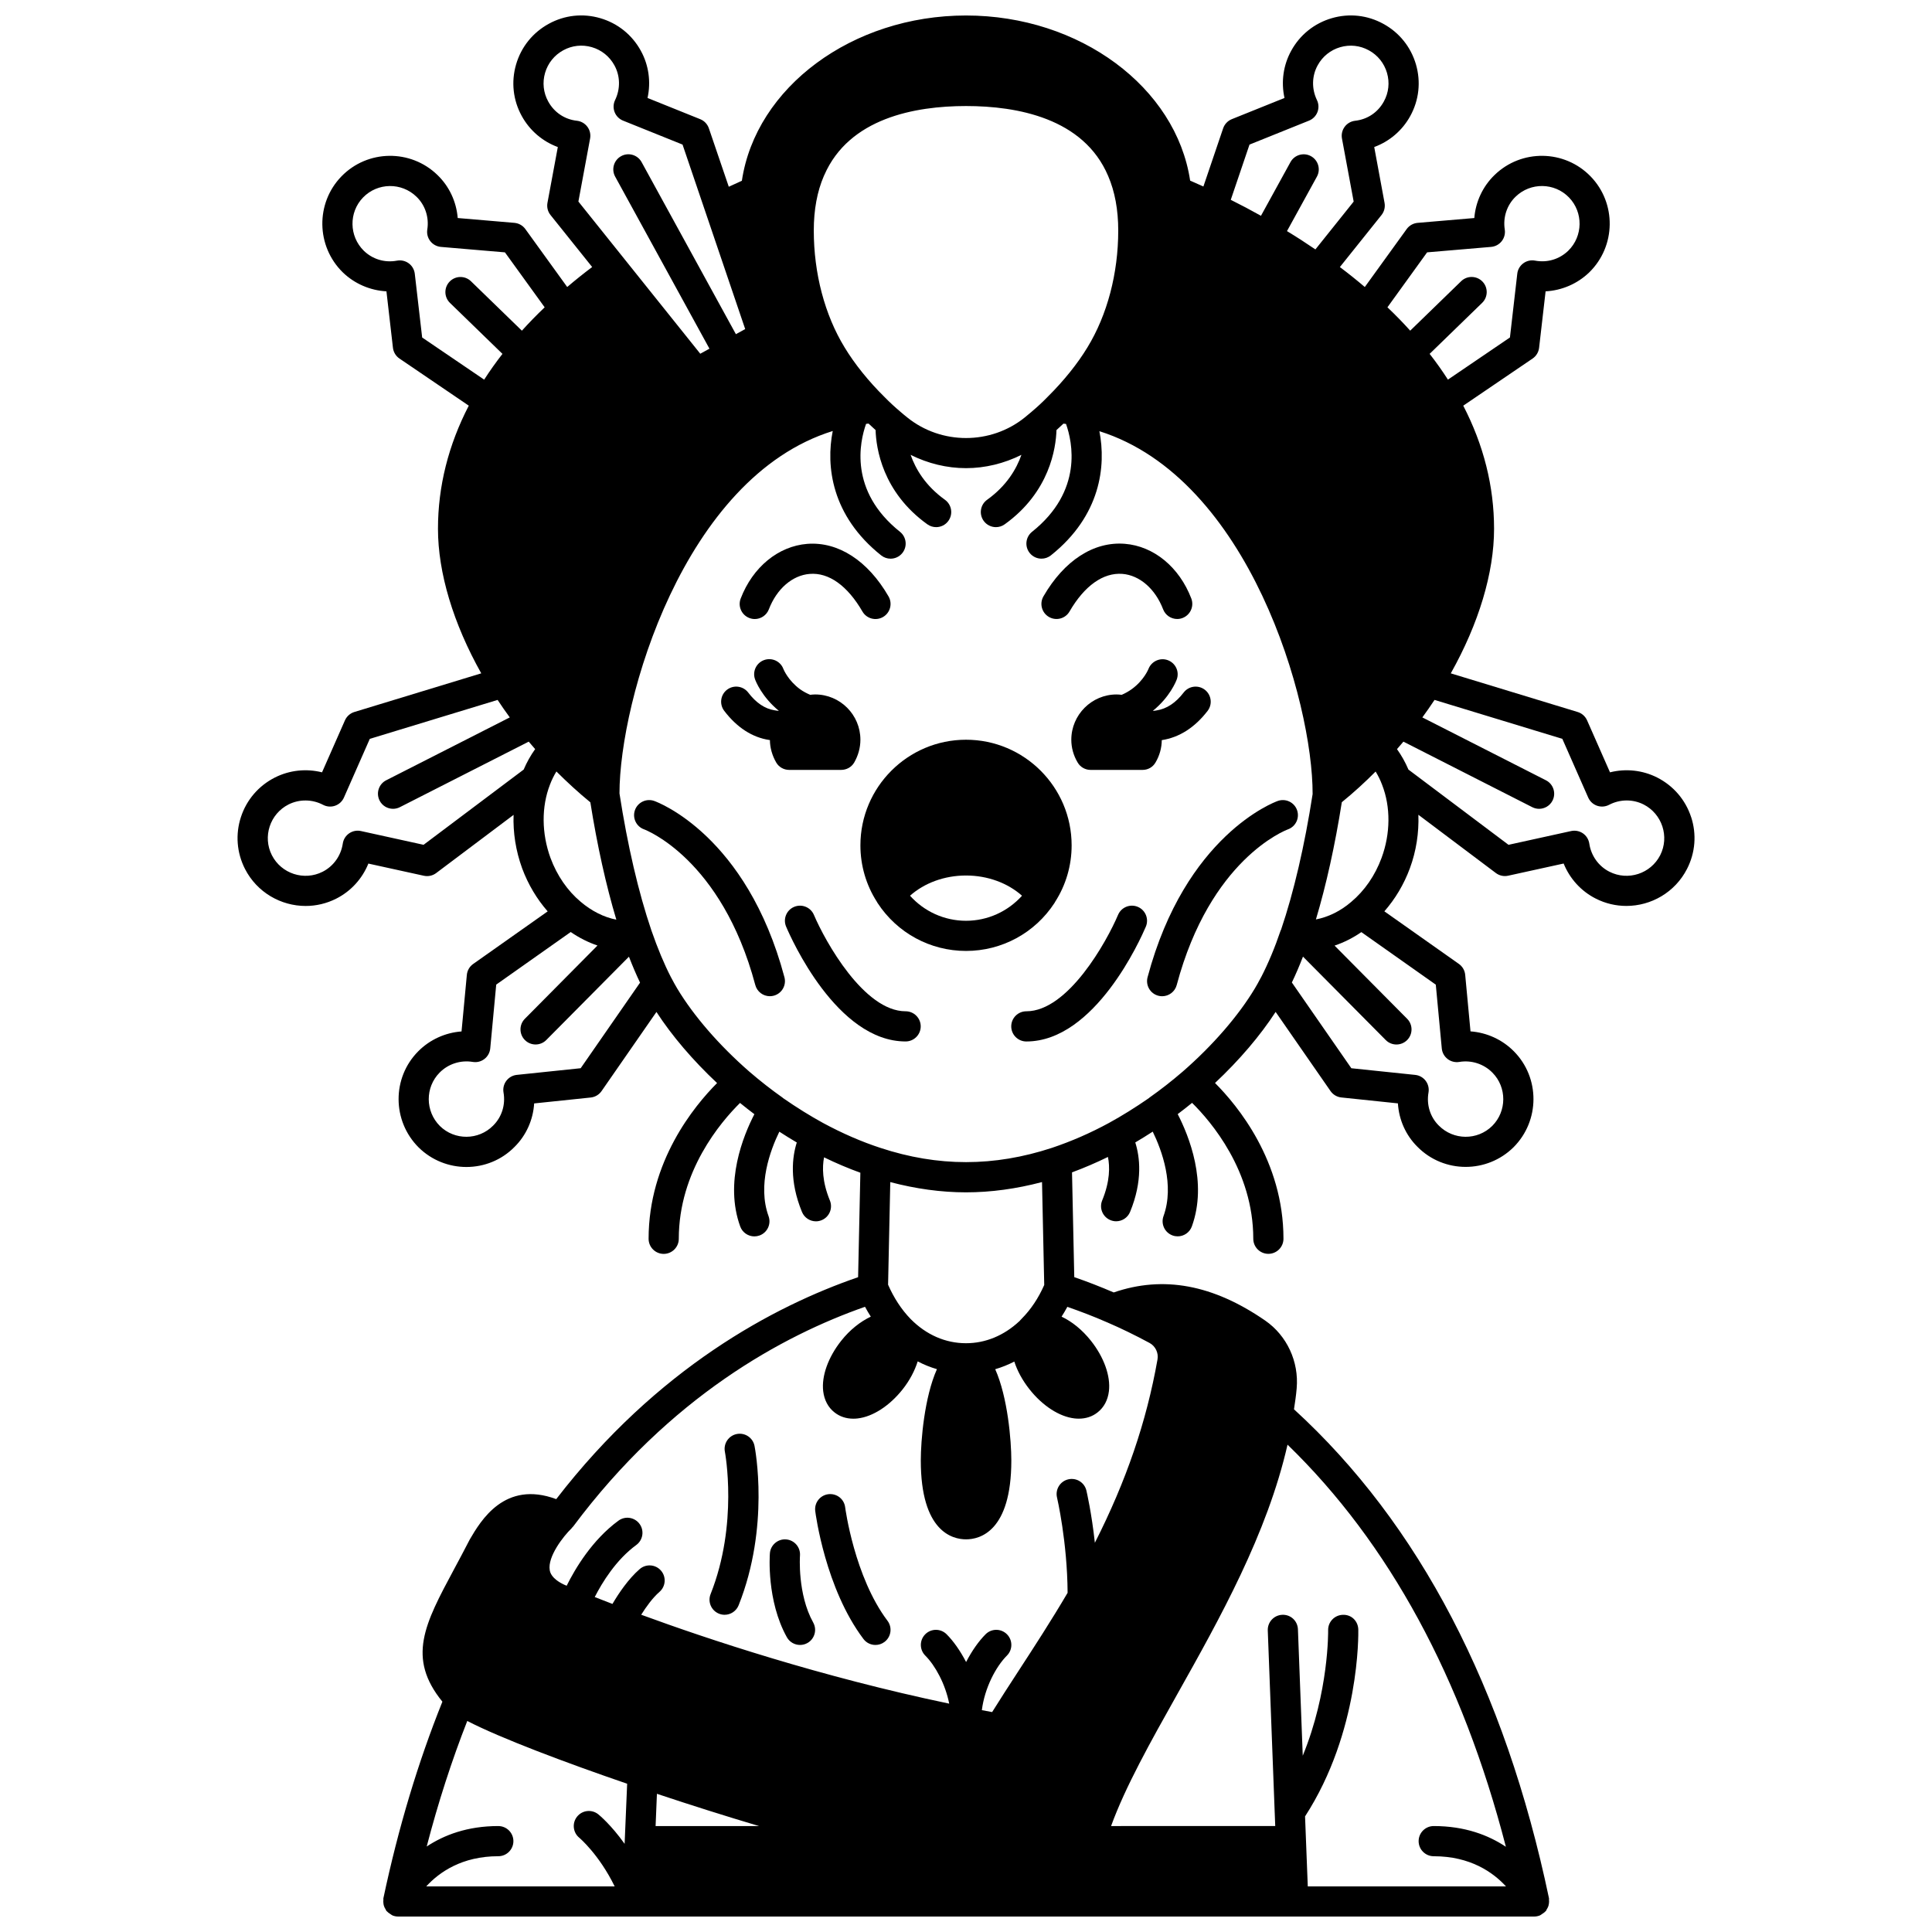 <?xml version="1.0" encoding="UTF-8"?>
<!-- Uploaded to: ICON Repo, www.svgrepo.com, Generator: ICON Repo Mixer Tools -->
<svg width="800px" height="800px" version="1.1" viewBox="144 144 512 512" xmlns="http://www.w3.org/2000/svg">
 <defs>
  <clipPath id="a">
   <path d="m206 148.09h388v503.81h-388z"/>
  </clipPath>
 </defs>
 <g clip-path="url(#a)">
  <path d="m592.16 360.52c-1.496-4.562-4.684-8.277-8.992-10.469-3.891-1.969-8.336-2.422-12.5-1.375l-6.074-13.777c-0.473-1.066-1.379-1.871-2.496-2.211l-33.625-10.242c7.406-13.188 11.469-26.629 11.469-38.312 0-11.246-2.766-22.203-8.164-32.625l18.371-12.488c0.965-0.656 1.59-1.695 1.727-2.848l1.723-14.965c4.289-0.23 8.418-1.988 11.57-5.027 7.086-6.93 7.246-18.34 0.352-25.438-6.914-7.117-18.328-7.277-25.438-0.371-3.144 3.031-5.027 7.106-5.375 11.41l-15.023 1.281c-1.16 0.102-2.219 0.699-2.902 1.645l-11.094 15.355c-2.117-1.805-4.316-3.566-6.606-5.289l11.027-13.781c0.727-0.906 1.02-2.082 0.812-3.227l-2.738-14.801c4.027-1.477 7.449-4.375 9.555-8.219 2.316-4.207 2.848-9.059 1.504-13.676-1.348-4.621-4.414-8.445-8.633-10.746-4.207-2.316-9.066-2.852-13.676-1.504-4.621 1.348-8.445 4.414-10.746 8.625-2.113 3.824-2.719 8.281-1.785 12.516l-13.965 5.621c-1.082 0.438-1.914 1.324-2.293 2.422l-5.234 15.422c-1.18-0.543-2.344-1.055-3.512-1.562-3.719-24.719-29.223-43.758-59.395-43.758-30.191 0-55.707 19.062-59.402 43.801-1.152 0.512-2.312 1.051-3.469 1.582l-5.277-15.488c-0.375-1.098-1.211-1.988-2.293-2.418l-13.961-5.621c0.93-4.234 0.332-8.688-1.773-12.5-2.312-4.227-6.133-7.297-10.754-8.645-4.613-1.348-9.473-0.812-13.664 1.5-4.227 2.312-7.297 6.133-8.645 10.754-1.344 4.613-0.812 9.469 1.5 13.668 2.109 3.852 5.531 6.75 9.559 8.23l-2.746 14.789c-0.211 1.145 0.082 2.324 0.812 3.227l11.035 13.777c-2.297 1.73-4.5 3.496-6.613 5.297l-11.094-15.355c-0.68-0.945-1.742-1.543-2.902-1.645l-15.02-1.281c-0.348-4.301-2.227-8.375-5.367-11.398-7.117-6.914-18.531-6.754-25.445 0.359-6.891 7.098-6.734 18.508 0.371 25.457 3.141 3.027 7.262 4.777 11.551 5.012l1.723 14.961c0.137 1.156 0.766 2.195 1.727 2.848l18.371 12.488c-5.402 10.434-8.164 21.383-8.164 32.625 0 11.68 4.062 25.121 11.469 38.312l-33.625 10.242c-1.113 0.34-2.023 1.148-2.496 2.211l-6.074 13.781c-4.16-1.047-8.609-0.59-12.512 1.383-4.297 2.184-7.488 5.902-8.98 10.461-1.496 4.566-1.117 9.449 1.074 13.754 3.184 6.227 9.523 9.816 16.078 9.816 2.738 0 5.516-0.629 8.113-1.945 3.894-1.969 6.898-5.293 8.508-9.289l14.703 3.227c1.133 0.246 2.328-0.008 3.258-0.707l20.52-15.426c-0.164 4.684 0.57 9.5 2.277 14.184 1.594 4.289 3.914 8.141 6.758 11.391l-19.746 13.938c-0.957 0.672-1.566 1.73-1.676 2.894l-1.406 14.984c-4.305 0.316-8.41 2.168-11.488 5.277-6.961 7.012-6.922 18.426 0.113 25.457 3.512 3.461 8.094 5.188 12.668 5.188 4.633 0 9.262-1.773 12.742-5.309 3.117-3.078 4.941-7.199 5.211-11.535l14.988-1.566c1.16-0.121 2.207-0.742 2.871-1.699l14.547-20.973c4.078 6.285 9.637 12.809 16.07 18.84-6.094 6.109-18.148 20.773-18.148 41.273 0 2.207 1.793 4 4 4s4-1.793 4-4c0-17.887 11.062-30.898 16.227-36.004 1.258 1.027 2.535 2.027 3.805 2.981-2.957 5.727-7.984 18.074-3.758 29.746 0.586 1.629 2.125 2.641 3.758 2.641 0.453 0 0.91-0.078 1.359-0.238 2.078-0.75 3.152-3.047 2.398-5.121-2.981-8.227 0.457-17.469 2.856-22.391 1.559 1.012 3.098 1.965 4.625 2.863-1.203 3.793-2.019 10.152 1.375 18.41 0.637 1.547 2.129 2.484 3.699 2.484 0.504 0 1.02-0.098 1.516-0.305 2.043-0.84 3.019-3.176 2.18-5.219-2.09-5.086-2.031-8.922-1.543-11.434 3.227 1.574 6.441 2.926 9.621 4.082l-0.598 27.68c-22.312 7.68-53.215 24.094-80 58.816-13.66-5.07-19.988 5.707-22.898 10.668-1.5 2.914-2.918 5.562-4.219 7.984-7.731 14.406-12.523 23.398-3.051 35.027-6.394 15.898-11.676 33.383-15.641 52.113-0.027 0.133 0.02 0.262 0.004 0.391-0.035 0.34-0.031 0.664 0.016 0.996 0.031 0.219 0.062 0.422 0.133 0.637 0.109 0.336 0.27 0.637 0.461 0.93 0.078 0.125 0.102 0.277 0.195 0.395 0.039 0.047 0.105 0.066 0.145 0.113 0.238 0.273 0.543 0.477 0.863 0.68 0.164 0.105 0.305 0.238 0.48 0.32 0.039 0.016 0.059 0.051 0.102 0.066 0.496 0.203 1.008 0.301 1.516 0.301h0.012 301.05 0.012c0.508 0 1.027-0.102 1.531-0.309 0.035-0.016 0.055-0.047 0.094-0.062 0.172-0.074 0.305-0.211 0.465-0.312 0.324-0.203 0.637-0.41 0.879-0.691 0.039-0.043 0.102-0.059 0.137-0.109 0.098-0.117 0.117-0.27 0.191-0.391 0.191-0.301 0.359-0.602 0.469-0.945 0.062-0.207 0.098-0.41 0.129-0.629 0.047-0.336 0.051-0.66 0.016-1.004-0.016-0.129 0.031-0.246 0.004-0.375-11.695-55.727-34.445-99.297-67.582-129.6 0.281-1.863 0.566-3.719 0.715-5.582 0.609-7.059-2.574-13.914-8.309-17.906-13.887-9.59-27.055-11.988-40.18-7.477-3.438-1.477-6.934-2.848-10.453-4.055l-0.598-27.766c3.231-1.191 6.406-2.562 9.523-4.086 0.508 2.512 0.586 6.379-1.527 11.523-0.84 2.043 0.137 4.379 2.18 5.219 0.496 0.203 1.012 0.305 1.516 0.305 1.574 0 3.066-0.938 3.699-2.484 3.394-8.258 2.578-14.613 1.375-18.41 1.523-0.898 3.062-1.848 4.625-2.863 2.398 4.922 5.828 14.168 2.856 22.391-0.75 2.074 0.324 4.371 2.398 5.121 0.449 0.164 0.906 0.238 1.359 0.238 1.637 0 3.172-1.012 3.758-2.641 4.223-11.664-0.797-24.016-3.754-29.75 1.266-0.953 2.547-1.953 3.809-2.984 4.984 4.918 16.219 17.984 16.219 36.012 0 2.207 1.793 4 4 4 2.207 0 4-1.793 4-4 0-20.629-12.203-35.34-18.141-41.277 6.426-6.027 11.984-12.547 16.062-18.836l14.547 20.973c0.664 0.957 1.711 1.578 2.871 1.699l14.988 1.566c0.266 4.332 2.082 8.445 5.168 11.496 3.508 3.559 8.145 5.336 12.789 5.336 4.574 0 9.16-1.73 12.68-5.199 7.012-7.008 7.055-18.422 0.098-25.43-3.082-3.117-7.184-4.969-11.496-5.285l-1.406-14.984c-0.109-1.164-0.719-2.219-1.676-2.894l-19.746-13.934c2.859-3.266 5.18-7.117 6.758-11.398 1.699-4.598 2.426-9.461 2.258-14.188l20.535 15.438c0.93 0.699 2.125 0.961 3.258 0.707l14.703-3.227c1.613 3.996 4.613 7.32 8.496 9.285 2.602 1.328 5.383 1.953 8.125 1.953 6.559 0 12.898-3.59 16.082-9.824 2.195-4.293 2.578-9.176 1.082-13.742zm-209.53-107.39c-1.543-1.305-2.902-2.562-4.219-3.914-4.18-4.106-7.938-8.773-10.582-13.152-5.266-8.609-8.168-19.613-8.168-30.98 0-5.488 0.898-10.348 2.68-14.465 0.023-0.059 0.055-0.109 0.082-0.168 0.004-0.012 0.012-0.02 0.016-0.031 6.582-15.125 24.039-18.32 37.566-18.32 13.586 0 31.156 3.215 37.66 18.52 0.004 0.004 0.008 0.012 0.008 0.02 1.77 4.098 2.672 8.957 2.672 14.445 0 11.367-2.902 22.371-8.176 30.996-2.609 4.309-6.316 8.918-10.504 13.055-0.051 0.047-0.098 0.102-0.145 0.148-1.25 1.289-2.606 2.543-4.184 3.879-0.57 0.492-1.176 0.984-1.766 1.469-9.016 7.266-22.109 7.266-31.121 0.008-0.613-0.492-1.215-0.98-1.82-1.508zm139.57-42.254 16.965-1.445c1.105-0.098 2.125-0.645 2.809-1.52 0.684-0.871 0.977-1.996 0.805-3.086-0.508-3.223 0.562-6.473 2.875-8.703 3.957-3.84 10.301-3.754 14.137 0.195 3.832 3.941 3.734 10.293-0.188 14.129-2.352 2.269-5.559 3.234-8.812 2.621-1.09-0.203-2.215 0.055-3.102 0.715-0.891 0.66-1.473 1.66-1.594 2.754l-1.945 16.898-16.434 11.172c-1.484-2.312-3.094-4.586-4.848-6.828l13.914-13.512c1.582-1.539 1.621-4.07 0.082-5.652-1.535-1.582-4.07-1.625-5.652-0.082l-13.492 13.098c-1.922-2.137-3.93-4.195-6.035-6.191zm-47.07-28.555 15.77-6.348c1.027-0.414 1.836-1.234 2.238-2.269 0.398-1.031 0.348-2.188-0.133-3.184-1.434-2.961-1.367-6.398 0.191-9.211 1.285-2.352 3.406-4.055 5.977-4.805 2.555-0.746 5.25-0.453 7.59 0.836 2.352 1.285 4.055 3.406 4.805 5.977 0.746 2.559 0.453 5.25-0.836 7.586-1.582 2.887-4.356 4.746-7.606 5.102-1.105 0.125-2.109 0.699-2.769 1.59-0.664 0.891-0.922 2.019-0.723 3.113l3.102 16.715-10.141 12.676c-2.477-1.691-4.981-3.309-7.531-4.852l7.93-14.43c1.062-1.934 0.355-4.367-1.578-5.43-1.938-1.066-4.371-0.355-5.43 1.578l-7.816 14.223c-2.644-1.48-5.309-2.891-8.004-4.231zm-175.47-4.727c-0.664-0.891-1.668-1.469-2.769-1.59-3.25-0.355-6.027-2.219-7.609-5.109-1.285-2.332-1.578-5.023-0.832-7.582 0.75-2.566 2.453-4.691 4.812-5.981 2.328-1.285 5.027-1.574 7.582-0.832 2.566 0.75 4.691 2.453 5.984 4.82 1.547 2.801 1.617 6.234 0.18 9.195-0.484 0.996-0.531 2.152-0.133 3.184 0.398 1.035 1.211 1.855 2.238 2.269l15.77 6.348 16.602 48.895-2.465 1.352-24.988-45.598c-1.062-1.938-3.496-2.652-5.426-1.582-1.934 1.062-2.648 3.492-1.582 5.426l24.988 45.598-2.434 1.336-32.297-40.328 3.102-16.715c0.199-1.086-0.059-2.215-0.723-3.106zm-45.738 38.949c-0.129-1.098-0.703-2.098-1.594-2.754-0.891-0.656-2.008-0.914-3.102-0.715-3.246 0.613-6.457-0.352-8.793-2.602-3.941-3.859-4.039-10.203-0.207-14.148 3.84-3.949 10.18-4.039 14.148-0.188 2.305 2.219 3.375 5.469 2.863 8.691-0.172 1.094 0.117 2.215 0.805 3.086 0.684 0.875 1.703 1.422 2.809 1.52l16.965 1.445 10.527 14.566c-2.106 2.004-4.117 4.062-6.035 6.191l-13.492-13.098c-1.582-1.539-4.117-1.5-5.652 0.082-1.539 1.582-1.5 4.113 0.082 5.652l13.914 13.512c-1.754 2.25-3.367 4.523-4.848 6.828l-16.434-11.172zm2.328 151.34-16.598-3.648c-1.078-0.242-2.215-0.016-3.125 0.613-0.91 0.629-1.523 1.605-1.684 2.707-0.48 3.227-2.469 6.008-5.332 7.461-4.914 2.5-10.953 0.531-13.457-4.367-2.5-4.914-0.52-10.953 4.398-13.449 2.875-1.449 6.305-1.414 9.172 0.094 0.98 0.512 2.133 0.602 3.18 0.234 1.047-0.363 1.895-1.148 2.34-2.164l6.856-15.559 33.871-10.316c1.062 1.602 2.141 3.164 3.227 4.633l-32.75 16.66c-1.973 1-2.75 3.406-1.75 5.379 0.703 1.387 2.106 2.184 3.566 2.184 0.609 0 1.227-0.141 1.812-0.438l34.141-17.363c0.527 0.633 1.117 1.309 1.703 1.98-1.203 1.68-2.219 3.492-3.039 5.422zm33.504-15.965c0.465-1.23 1.039-2.383 1.699-3.469 2.856 2.848 5.836 5.594 8.996 8.176 1.809 11.406 4.16 22.004 6.887 31.094-3.262-0.617-6.559-2.281-9.445-4.734-3.5-2.922-6.269-6.949-8.004-11.617-2.371-6.5-2.426-13.574-0.133-19.449zm8.133 75.172-16.93 1.766c-1.105 0.117-2.106 0.684-2.773 1.57-0.668 0.883-0.938 2.008-0.746 3.098 0.566 3.234-0.445 6.496-2.75 8.773-3.867 3.918-10.211 3.953-14.117 0.102-3.906-3.906-3.934-10.25-0.062-14.152 2.269-2.301 5.551-3.363 8.781-2.824 1.094 0.184 2.215-0.102 3.09-0.781 0.879-0.676 1.434-1.688 1.539-2.793l1.586-16.918 19.742-13.934c2.246 1.547 4.637 2.746 7.094 3.578l-19.246 19.414c-1.555 1.566-1.543 4.098 0.023 5.652 0.781 0.773 1.801 1.16 2.816 1.16 1.027 0 2.059-0.395 2.84-1.184l21.902-22.082c0.961 2.484 1.941 4.773 2.941 6.879zm122.26 30.172 0.586 27.273c-1.531 3.469-3.527 6.484-5.965 8.93-0.004 0.004-0.004 0.008-0.008 0.012-0.227 0.203-0.402 0.441-0.605 0.66-0.012 0.012-0.031 0.016-0.047 0.027-4.082 3.797-8.961 5.805-14.109 5.805-5.438 0-10.512-2.219-14.648-6.391-2.488-2.555-4.473-5.644-6-9.117l0.582-27.191c6.738 1.773 13.465 2.715 20.062 2.715 6.617 0 13.367-0.938 20.152-2.723zm-46.91 33.051c0.477 0.902 1 1.762 1.535 2.613-2.769 1.309-5.539 3.481-7.848 6.398-3.457 4.367-5.242 9.355-4.769 13.352 0.281 2.359 1.316 4.309 2.977 5.609 1.391 1.113 3.106 1.684 5.012 1.684 0.371 0 0.75-0.02 1.141-0.066 4.004-0.457 8.457-3.336 11.91-7.695 1.883-2.375 3.211-4.93 4.004-7.426 1.641 0.863 3.344 1.551 5.098 2.062-3.332 7.449-4.277 18.953-4.277 24.188 0 18.871 8.387 20.91 11.996 20.91 3.606 0 11.996-2.039 11.996-20.91 0-5.231-0.945-16.73-4.269-24.176 1.734-0.508 3.426-1.18 5.059-2.027 0.785 2.434 2.133 4.957 4.039 7.371 3.453 4.363 7.91 7.242 11.91 7.695 0.387 0.043 0.77 0.066 1.141 0.066 1.902 0 3.613-0.57 4.984-1.668 1.684-1.32 2.719-3.266 3-5.629 0.473-3.996-1.312-8.988-4.769-13.348-2.348-2.965-5.07-5.106-7.781-6.391 0.531-0.844 1.055-1.695 1.531-2.598 3.523 1.23 7.039 2.566 10.496 4.09h0.004c0.012 0.004 0.023 0.008 0.035 0.012 3.668 1.578 7.461 3.422 11.258 5.473 1.559 0.848 2.418 2.641 2.094 4.391-2.91 16.477-8.289 32.188-16.594 48.559-0.867-7.941-2.164-13.496-2.246-13.844-0.512-2.148-2.652-3.469-4.812-2.965-2.148 0.508-3.481 2.664-2.973 4.809 0.027 0.121 2.731 11.75 2.805 25.258-4.371 7.426-8.789 14.227-13.07 20.801-2.438 3.742-4.746 7.316-6.93 10.809-0.906-0.168-1.816-0.336-2.723-0.512 0.734-5.875 3.703-11.52 6.644-14.461 1.562-1.562 1.562-4.09 0-5.652s-4.09-1.562-5.652 0c-1.789 1.789-3.609 4.348-5.168 7.359-1.559-3.012-3.383-5.574-5.168-7.359-1.562-1.562-4.09-1.562-5.652 0s-1.562 4.09 0 5.652c2.652 2.652 5.305 7.504 6.344 12.738-34.059-7.129-63.934-17.07-81.625-23.562 1.324-2.113 3.043-4.5 4.84-6.055 1.668-1.449 1.852-3.969 0.402-5.641-1.445-1.664-3.969-1.852-5.641-0.402-3.047 2.641-5.613 6.5-7.219 9.234-1.734-0.668-3.277-1.266-4.695-1.824 1.953-3.824 5.629-9.859 11.012-13.797 1.777-1.305 2.168-3.805 0.863-5.586-1.305-1.777-3.801-2.168-5.586-0.863-6.961 5.098-11.484 12.715-13.73 17.25-0.395-0.168-0.668-0.285-0.672-0.285-3.445-1.633-3.727-3.332-3.82-3.887-0.582-3.555 3.625-8.953 5.754-11.004 0.129-0.125 0.223-0.273 0.336-0.41 0.027-0.035 0.074-0.047 0.105-0.082 25.699-34.461 55.664-50.656 77.367-58.258zm-97.18 137.61c-8.195 0-14.387 2.379-18.977 5.422 3.055-11.73 6.66-22.848 10.75-33.273 8.707 4.523 26.195 11.09 42.371 16.637l-0.672 15.926c-3.582-5.047-6.754-7.644-6.977-7.824-1.715-1.379-4.219-1.117-5.606 0.598-1.387 1.707-1.129 4.227 0.574 5.617 0.062 0.051 5.242 4.434 9.375 12.891l-49.934-0.004c3.418-3.738 9.438-7.996 19.094-7.996 2.207 0 4-1.793 4-4-0.004-2.207-1.793-3.992-4-3.992zm69.09 0h-27.406l0.352-8.547c9.031 3.012 18.148 5.894 27.055 8.547zm197.93 5.496c-4.613-3.082-10.855-5.496-19.125-5.496-2.207 0-4 1.793-4 4 0 2.207 1.793 4 4 4 9.695 0 15.719 4.254 19.152 7.996l-52.527-0.004-0.723-18.551c14.559-22.492 14.133-48.406 14.109-49.52-0.051-2.203-1.773-3.988-4.086-3.898-2.207 0.051-3.953 1.883-3.906 4.086 0.004 0.203 0.23 16.301-6.727 33.25l-1.277-33.496c-0.082-2.207-1.898-3.941-4.148-3.844-2.207 0.082-3.926 1.941-3.844 4.148l1.84 48.34c0 0.008 0.008 0.016 0.008 0.027s-0.004 0.02-0.004 0.027l0.133 3.43-43.504 0.008c3.766-10.383 10.473-22.352 17.535-34.926 11.254-20.039 23.848-42.512 29.227-66.148 26.887 26.074 46.301 61.84 57.867 106.57zm-85.629-205.45c-2.957 2.547-5.856 4.809-8.848 6.918-0.039 0.027-0.055 0.07-0.098 0.102-3.652 2.527-7.231 4.754-10.633 6.613-4.856 2.644-9.941 4.863-15.09 6.59-15.355 5.039-30.176 5.051-45.492 0-4.953-1.617-10.062-3.836-15.156-6.586-3.41-1.863-6.988-4.09-10.637-6.617-0.035-0.027-0.055-0.07-0.098-0.102-2.988-2.109-5.883-4.371-8.824-6.902-7.957-6.938-14.746-14.762-19.109-22.031-0.5-0.836-1-1.75-1.504-2.707-0.016-0.039-0.043-0.074-0.062-0.117-0.035-0.066-0.07-0.129-0.109-0.195-1.766-3.422-3.508-7.594-5.164-12.371-3.41-10.004-6.332-22.555-8.457-36.301 0.012-24.531 16.926-83.727 56.516-96.043-1.836 9.203-0.398 22.422 12.836 32.965 0.734 0.582 1.617 0.871 2.492 0.871 1.176 0 2.34-0.516 3.129-1.508 1.375-1.727 1.09-4.242-0.637-5.617-13.602-10.836-10.668-23.875-8.984-28.602 0.219-0.027 0.438-0.055 0.656-0.078 0.602 0.574 1.223 1.152 1.863 1.723 0.145 4.758 1.789 16.414 13.719 24.973 0.703 0.504 1.52 0.75 2.328 0.75 1.246 0 2.473-0.578 3.25-1.668 1.289-1.797 0.875-4.289-0.914-5.582-5.184-3.719-7.781-8.156-9.098-11.906 4.606 2.297 9.625 3.523 14.68 3.523 5.051 0 10.07-1.227 14.684-3.523-1.316 3.75-3.914 8.191-9.094 11.906-1.797 1.289-2.203 3.785-0.914 5.582 0.781 1.086 2.008 1.668 3.25 1.668 0.809 0 1.625-0.242 2.328-0.75 11.93-8.559 13.574-20.215 13.719-24.973 0.645-0.57 1.258-1.145 1.848-1.707 0.227 0.023 0.457 0.055 0.68 0.082 1.688 4.746 4.582 17.762-8.992 28.578-1.727 1.375-2.012 3.891-0.637 5.617 0.793 0.992 1.957 1.508 3.129 1.508 0.875 0 1.75-0.285 2.492-0.871 13.207-10.52 14.664-23.711 12.852-32.91 39.738 12.512 56.582 71.789 56.508 96.168-2.106 13.613-4.996 26.035-8.367 35.961-0.023 0.059-0.074 0.105-0.098 0.164-1.539 4.555-3.277 8.711-5.156 12.355-0.035 0.062-0.066 0.121-0.105 0.184-0.012 0.027-0.035 0.055-0.047 0.082-0.512 0.977-1.02 1.902-1.531 2.754-4.371 7.285-11.16 15.109-19.102 22.031zm68.641-6.117c0.105 1.105 0.664 2.113 1.539 2.793 0.875 0.676 2 0.961 3.09 0.781 3.219-0.543 6.504 0.52 8.785 2.832 3.867 3.894 3.836 10.242-0.047 14.125-3.93 3.875-10.277 3.84-14.176-0.117-2.262-2.238-3.277-5.5-2.711-8.738 0.191-1.09-0.078-2.215-0.746-3.098-0.668-0.887-1.672-1.457-2.773-1.57l-16.93-1.766-15.762-22.723c1.035-2.16 2.016-4.445 2.945-6.856l21.93 22.105c0.781 0.789 1.812 1.184 2.84 1.184 1.016 0 2.035-0.387 2.816-1.16 1.566-1.555 1.578-4.086 0.023-5.652l-19.238-19.395c2.473-0.832 4.863-2.031 7.098-3.578l19.73 13.926zm-15.961-50.496c-1.723 4.668-4.496 8.691-8.047 11.664-2.828 2.426-6.059 4.012-9.348 4.641 2.719-9.078 5.066-19.668 6.863-31.066 3.156-2.559 6.129-5.293 8.961-8.133 0.66 1.09 1.242 2.254 1.711 3.504 2.297 5.875 2.242 12.941-0.141 19.391zm73.844-0.719c-2.512 4.91-8.547 6.879-13.469 4.371-2.856-1.445-4.848-4.231-5.324-7.453-0.164-1.094-0.773-2.078-1.684-2.707-0.914-0.629-2.047-0.848-3.125-0.613l-16.598 3.648-26.52-19.938c-0.824-1.934-1.836-3.746-3.035-5.418 0.598-0.68 1.18-1.352 1.703-1.984l34.141 17.363c0.582 0.297 1.199 0.438 1.812 0.438 1.461 0 2.863-0.801 3.566-2.184 1-1.973 0.219-4.379-1.75-5.379l-32.75-16.66c1.09-1.48 2.168-3.039 3.227-4.637l33.871 10.316 6.856 15.559c0.449 1.016 1.297 1.801 2.34 2.164 1.043 0.363 2.199 0.281 3.18-0.234 2.867-1.512 6.293-1.547 9.164-0.098 4.91 2.508 6.883 8.547 4.394 13.445z"/>
 </g>
 <path d="m334.55 571.65c0.484 0.191 0.984 0.285 1.477 0.285 1.586 0 3.09-0.957 3.719-2.523 8.301-20.848 4.379-41.375 4.207-42.238-0.43-2.164-2.516-3.566-4.695-3.144-2.168 0.422-3.574 2.527-3.156 4.691 0.035 0.188 3.609 19.145-3.789 37.738-0.816 2.047 0.188 4.375 2.238 5.191z"/>
 <path d="m376.01 579.93c0.836 0 1.684-0.262 2.402-0.809 1.762-1.332 2.113-3.836 0.785-5.598-8.781-11.648-11.195-29.898-11.219-30.082-0.277-2.188-2.234-3.731-4.469-3.461-2.188 0.277-3.738 2.273-3.461 4.465 0.105 0.832 2.688 20.52 12.77 33.895 0.781 1.043 1.977 1.59 3.191 1.59z"/>
 <path d="m356.02 579.93c0.66 0 1.328-0.164 1.941-0.504 1.926-1.074 2.621-3.512 1.547-5.438-4.211-7.555-3.512-17.641-3.504-17.742 0.164-2.199-1.484-4.117-3.684-4.285-2.168-0.176-4.117 1.473-4.289 3.672-0.039 0.508-0.91 12.551 4.496 22.25 0.727 1.305 2.09 2.047 3.492 2.047z"/>
 <path d="m347.89 340.11c0.043 0.008 0.098 0.004 0.145 0.016 0.016 2.047 0.605 4.094 1.668 5.945 0.719 1.238 2.039 1.961 3.438 1.961h13.754c1.438 0 2.758-0.719 3.481-1.961 1.078-1.879 1.641-3.957 1.641-6.039 0-6.598-5.359-11.996-11.996-11.996-0.445 0-0.875 0.047-1.309 0.098-0.914-0.391-1.816-0.855-2.688-1.48-3.188-2.34-4.367-5.25-4.414-5.363-0.754-2.051-3.035-3.109-5.102-2.371-2.078 0.746-3.16 3.039-2.41 5.113 0.176 0.492 1.816 4.668 6.316 8.348-0.367-0.02-0.727-0.059-1.121-0.141-2.57-0.387-4.926-1.969-7.004-4.703-1.332-1.75-3.844-2.098-5.602-0.766-1.758 1.336-2.098 3.844-0.766 5.602 3.387 4.457 7.481 7.07 11.969 7.738z"/>
 <path d="m450.45 332.28c-0.289 0.059-0.605 0.094-0.945 0.109 4.531-3.668 6.176-7.856 6.356-8.355 0.742-2.059-0.324-4.312-2.375-5.078-2.043-0.766-4.348 0.289-5.133 2.332-0.012 0.027-1.18 2.984-4.418 5.336-0.891 0.637-1.77 1.121-2.676 1.512-0.449-0.051-0.895-0.098-1.355-0.098-6.598 0-11.996 5.398-11.996 11.996 0 2.078 0.559 4.16 1.68 6.039 0.719 1.238 2.039 1.961 3.438 1.961h13.754c1.438 0 2.719-0.719 3.438-1.961 1.098-1.848 1.645-3.887 1.664-5.93 4.644-0.715 8.727-3.32 12.141-7.746 1.348-1.75 1.02-4.258-0.73-5.606-1.746-1.344-4.258-1.023-5.606 0.73-2.109 2.742-4.477 4.332-7.234 4.758z"/>
 <path d="m342.59 307.78c0.473 0.18 0.957 0.27 1.43 0.27 1.605 0 3.121-0.98 3.734-2.57 2.082-5.426 6.223-9.02 10.805-9.387 5.082-0.43 10.039 3.133 13.992 9.961 1.105 1.91 3.551 2.562 5.461 1.457 1.91-1.105 2.562-3.551 1.457-5.461-5.496-9.5-13.344-14.551-21.543-13.922-7.684 0.613-14.441 6.164-17.637 14.492-0.793 2.059 0.238 4.371 2.301 5.16z"/>
 <path d="m421.98 307.5c1.914 1.105 4.359 0.457 5.461-1.457 3.953-6.824 8.934-10.34 13.992-9.961 4.582 0.363 8.723 3.961 10.805 9.387 0.609 1.59 2.129 2.57 3.734 2.57 0.477 0 0.961-0.082 1.43-0.27 2.062-0.793 3.09-3.102 2.305-5.164-3.195-8.328-9.953-13.887-17.637-14.492-8.238-0.648-16.047 4.422-21.543 13.922-1.109 1.914-0.457 4.363 1.453 5.465z"/>
 <path d="m423.45 383.3c0.051-0.074 0.082-0.16 0.133-0.234 0.02-0.035 0.039-0.066 0.059-0.105 2.832-4.43 4.352-9.574 4.352-14.938 0-15.434-12.555-27.988-27.988-27.988s-27.988 12.555-27.988 27.988c0 5.363 1.52 10.516 4.356 14.945 0.016 0.027 0.031 0.055 0.047 0.082 0.047 0.074 0.078 0.156 0.129 0.23 5.199 7.969 13.969 12.727 23.457 12.727 9.488 0.004 18.258-4.754 23.445-12.707zm-23.445 4.715c-5.727 0-11.07-2.449-14.84-6.641 3.801-3.379 9.129-5.356 14.84-5.356s11.035 1.977 14.84 5.356c-3.769 4.188-9.117 6.641-14.84 6.641z"/>
 <path d="m317.38 356.26c-2.074-0.738-4.367 0.344-5.109 2.418-0.742 2.078 0.34 4.367 2.418 5.109 0.203 0.07 20.516 7.676 29.469 41.246 0.477 1.789 2.09 2.973 3.863 2.973 0.34 0 0.688-0.043 1.031-0.137 2.137-0.57 3.402-2.758 2.832-4.894-10.016-37.578-33.508-46.359-34.504-46.715z"/>
 <path d="m384 412c-11.012 0-21.285-18.449-24.309-25.555-0.863-2.027-3.211-2.973-5.246-2.113-2.031 0.863-2.981 3.207-2.113 5.242 1.324 3.113 13.434 30.422 31.668 30.422 2.207 0 4-1.793 4-4-0.004-2.203-1.793-3.996-4-3.996z"/>
 <path d="m487.73 358.68c-0.742-2.078-3.027-3.16-5.109-2.418-0.996 0.355-24.484 9.137-34.504 46.719-0.566 2.137 0.699 4.328 2.832 4.894 0.344 0.094 0.691 0.137 1.031 0.137 1.766 0 3.387-1.18 3.863-2.973 8.867-33.258 28.648-40.941 29.488-41.254 2.062-0.75 3.137-3.031 2.398-5.106z"/>
 <path d="m445.54 384.33c-2.031-0.859-4.379 0.082-5.242 2.117-3.016 7.106-13.262 25.555-24.309 25.555-2.207 0-4 1.793-4 4s1.793 4 4 4c18.234 0 30.348-27.312 31.668-30.422 0.867-2.039-0.082-4.387-2.117-5.25z"/>
</svg>